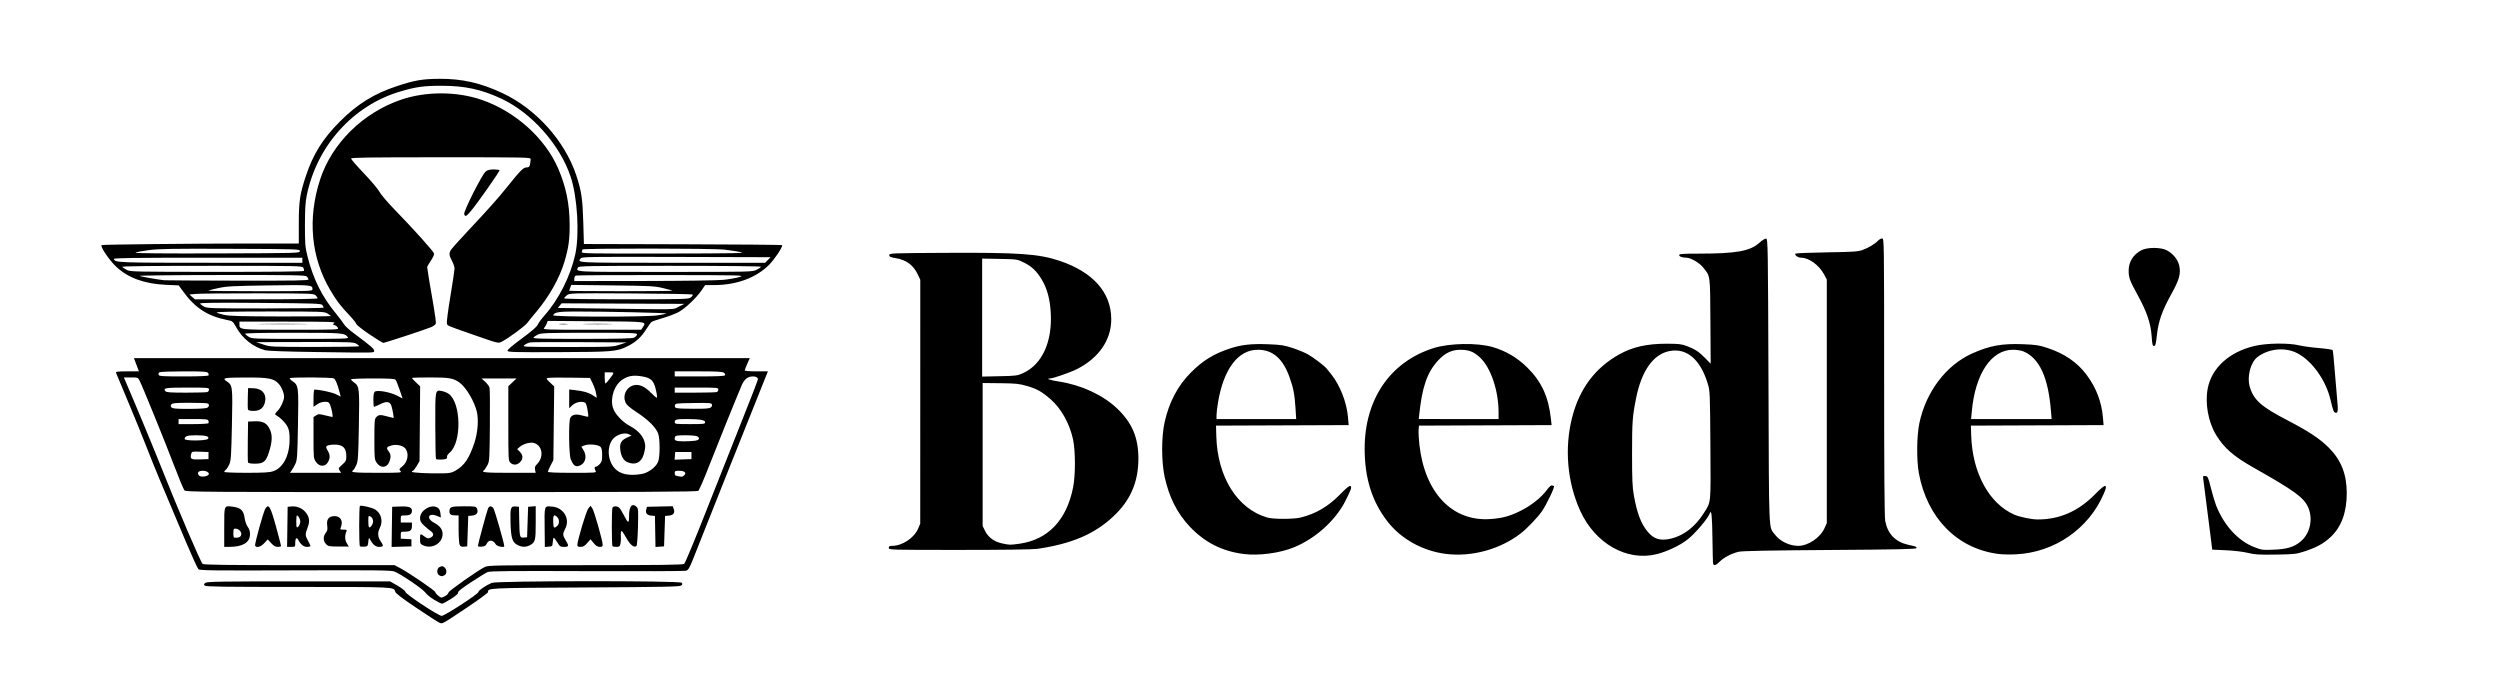<?xml version="1.0" encoding="UTF-8" standalone="no"?>
<!-- Created with Inkscape (http://www.inkscape.org/) -->

<svg
   version="1.1"
   id="svg1"
   width="1232"
   height="332"
   viewBox="0 0 1232 332"
   sodipodi:docname="Beedles.svg"
   inkscape:version="1.4.2 (f4327f4, 2025-05-13)"
   xmlns:inkscape="http://www.inkscape.org/namespaces/inkscape"
   xmlns:sodipodi="http://sodipodi.sourceforge.net/DTD/sodipodi-0.dtd"
   xmlns="http://www.w3.org/2000/svg"
   xmlns:svg="http://www.w3.org/2000/svg">
  <defs
     id="defs1" />
  <sodipodi:namedview
     id="namedview1"
     pagecolor="#ffffff"
     bordercolor="#000000"
     borderopacity="0.25"
     inkscape:showpageshadow="2"
     inkscape:pageopacity="0.0"
     inkscape:pagecheckerboard="0"
     inkscape:deskcolor="#d1d1d1"
     inkscape:zoom="4.6729323"
     inkscape:cx="413.44489"
     inkscape:cy="166.06275"
     inkscape:window-width="1440"
     inkscape:window-height="830"
     inkscape:window-x="-6"
     inkscape:window-y="-6"
     inkscape:window-maximized="1"
     inkscape:current-layer="g1" />
  <g
     inkscape:groupmode="layer"
     inkscape:label="Image"
     id="g1">
    <path
       style="fill:#000000"
       d="m 216.447,306.826 c -0.716,-0.317 -5.818,-3.613 -11.337,-7.326 -6.741,-4.534 -10.132,-7.115 -10.329,-7.861 -0.646,-2.443 0.431,-2.389 -47.881,-2.389 -36.853,0 -45.471,-0.123 -46,-0.659 -0.535,-0.542 -0.478,-0.786 0.32,-1.375 0.826,-0.609 7.696,-0.716 45.974,-0.716 h 45.003 l 3.666,2.098 c 2.148,1.229 3.787,2.523 3.957,3.125 0.365,1.292 16.244,11.777 17.837,11.777 1.462,0 18.081,-10.788 18.088,-11.742 0.006,-0.778 3.686,-3.298 6.586,-4.51 2.572,-1.075 92.724,-1.137 93.614,-0.065 0.434,0.523 0.371,0.846 -0.265,1.375 -0.691,0.573 -8.737,0.734 -47.18,0.941 -48.472,0.261 -48,0.239 -48,2.305 0,0.376 -4.669,3.799 -10.375,7.607 -12.757,8.514 -12.052,8.132 -13.678,7.413 z m -2.482,-11.258 c -1.769,-1.063 -3.697,-2.634 -4.285,-3.491 -1.235,-1.801 -12.469,-9.417 -15.431,-10.462 -1.68,-0.593 -9.493,-0.68 -48.865,-0.543 -41.449,0.143 -46.953,0.074 -47.627,-0.599 C 97.339,280.053 94.616,274.094 91.707,267.23 79.36,238.1 75.692,229.274 72.496,221 70.637,216.188 66.477,205.95 63.251,198.25 60.026,190.55 57.276,183.969 57.14,183.625 56.951,183.147 58.251,183 62.674,183 h 5.781 l -1.223,-3.25 -1.223,-3.25 h 151.739 151.739 l -1.244,2.812 c -0.684,1.547 -1.244,3.009 -1.244,3.25 0,0.241 2.571,0.438 5.713,0.438 h 5.713 l -1.159,2.875 c -5.62,13.94 -29.159,72.983 -32.976,82.716 -4.721,12.037 -4.879,12.349 -6.417,12.687 -0.868,0.191 -22.85,0.266 -48.851,0.167 -37.724,-0.143 -47.571,-0.05 -48.746,0.463 -0.81,0.353 -4.462,2.6 -8.115,4.993 -4.612,3.021 -6.57,4.58 -6.408,5.101 0.158,0.507 -0.975,1.522 -3.49,3.125 -2.048,1.306 -4.03,2.374 -4.404,2.374 -0.374,0 -2.127,-0.87 -3.896,-1.932 z m 5.582,-1.925 c 0.799,-0.472 1.459,-1.203 1.467,-1.625 0.015,-0.768 14.558,-11.007 17.939,-12.629 1.661,-0.797 5.392,-0.863 49.575,-0.875 37.527,-0.01 47.964,-0.148 48.638,-0.641 0.472,-0.345 5.361,-12.101 10.864,-26.125 5.503,-14.024 13.485,-34.177 17.737,-44.786 4.252,-10.609 7.732,-19.641 7.732,-20.072 0,-1.674 -3.719,-1.898 -5.695,-0.344 -0.732,0.575 -1.68,1.869 -2.108,2.875 -3.2,7.523 -12.828,31.335 -16.408,40.579 -2.396,6.188 -4.722,11.531 -5.168,11.875 -0.645,0.496 -26.744,0.625 -126.639,0.625 -119.206,0 -125.868,-0.046 -126.603,-0.875 C 90.453,241.144 88.18,235.688 85.829,229.5 81.475,218.038 70.193,190.29 68.763,187.525 67.999,186.047 67.867,186 64.505,186 h -3.469 l 1.025,2.375 c 4.719,10.94 13.686,32.53 17.599,42.375 7.939,19.975 19.283,46.461 20.184,47.125 0.664,0.49 11.004,0.625 47.701,0.625 h 46.854 l 2.721,1.431 c 4.432,2.331 17.38,11.165 17.38,11.857 0,0.688 2.325,2.711 3.115,2.711 0.264,0 1.134,-0.386 1.933,-0.858 z M 216.375,283.46 c -1.212,-0.706 -1.152,-3.276 0.092,-3.942 1.314,-0.703 1.826,-0.653 2.747,0.268 1.086,1.086 0.989,3.07 -0.181,3.697 -1.182,0.632 -1.539,0.629 -2.658,-0.022 z M 110.5,259.784 c 0,-11.104 -0.193,-10.679 4.561,-10.025 3.586,0.493 4.989,1.877 5.465,5.387 0.224,1.648 0.87,3.507 1.553,4.464 0.821,1.151 1.156,2.281 1.122,3.783 -0.09,3.998 -3.623,6.107 -10.226,6.107 H 110.5 Z m 7.9,4.616 c 1.386,-1.386 -0.233,-3.9 -2.511,-3.9 -0.72,0 -0.889,0.427 -0.889,2.25 0,2.131 0.074,2.25 1.4,2.25 0.77,0 1.67,-0.27 2,-0.6 z m 7.327,4.471 c -0.318,-0.83 4.107,-16.792 5.058,-18.244 1.672,-2.551 2.51,-1.073 5.413,9.544 1.266,4.632 2.302,8.626 2.302,8.875 0,0.249 -0.715,0.454 -1.589,0.454 -1.194,0 -2.011,-0.46 -3.282,-1.848 l -1.692,-1.848 -1.693,1.848 c -1.727,1.885 -4.023,2.504 -4.517,1.218 z m 15.887,-9.246 0.136,-9.875 1.75,-0.166 c 2.659,-0.253 5.241,0.739 6.929,2.662 1.975,2.249 2.368,4.423 1.315,7.27 -1.416,3.829 -1.42,4.323 -0.049,6.776 0.717,1.284 1.304,2.53 1.304,2.771 0,0.24 -0.748,0.437 -1.663,0.437 -1.709,0 -3.129,-1.119 -4.3,-3.389 -0.819,-1.587 -1.537,-0.924 -1.537,1.419 0,1.967 -0.003,1.97 -2.011,1.97 h -2.011 z m 5.69,-0.5 c 0.365,-0.481 0.664,-1.438 0.664,-2.125 0,-1.204 -0.987,-3 -1.648,-3 -0.176,0 -0.32,1.35 -0.32,3 0,3.17 0.228,3.542 1.304,2.125 z m 13.33,8.953 c -1.419,-1.531 -1.46,-3.756 -0.102,-5.482 0.842,-1.07 0.974,-1.736 0.716,-3.607 -0.419,-3.046 0.709,-4.558 3.457,-4.636 3.05,-0.086 4.49,2.251 3.306,5.365 -0.467,1.229 -0.413,1.283 1.303,1.283 1.517,0 1.733,0.134 1.411,0.875 -0.877,2.02 -0.819,4.137 0.157,5.792 l 0.992,1.682 -5.054,-0.023 c -4.705,-0.022 -5.132,-0.108 -6.189,-1.247 z m 16.723,1.112 c -0.48,-0.48 -0.46,-19.568 0.021,-19.865 0.724,-0.447 5.884,0.765 7.509,1.764 2.98,1.833 3.989,5.765 2.311,9.01 -1.225,2.368 -1.083,4.585 0.43,6.71 1.554,2.184 1.399,2.69 -0.82,2.69 -1.691,0 -3.045,-1.085 -4.367,-3.5 -0.674,-1.232 -0.688,-1.217 -0.937,1 -0.243,2.159 -0.325,2.256 -2.021,2.399 -0.972,0.082 -1.929,-0.012 -2.125,-0.208 z m 5.936,-10.437 c 0.988,-1.507 0.613,-3.501 -0.799,-4.257 -0.941,-0.504 -0.994,-0.371 -0.994,2.486 0,3.249 0.501,3.744 1.794,1.771 z m 9.821,0.89 0.136,-9.893 3.869,-0.146 C 201.437,249.441 203,249.989 203,251.668 203,253.343 202.056,254 199.65,254 c -2.124,0 -2.15,0.021 -2.15,1.75 v 1.75 h 2.75 2.75 v 1.65 c 0,2.195 -0.77,2.85 -3.35,2.85 -2.118,0 -2.15,0.026 -2.15,1.724 v 1.724 l 2.625,0.151 2.625,0.151 v 1.75 1.75 l -4.886,0.143 -4.886,0.143 z m 15.511,9.137 c -1.526,-0.688 -1.625,-0.889 -1.625,-3.286 0,-2.722 -0.004,-2.721 2.537,-0.872 1.095,0.796 1.488,0.845 2.625,0.327 1.707,-0.778 1.709,-2.152 0.006,-3.301 -0.732,-0.494 -2.195,-1.716 -3.25,-2.715 -1.555,-1.472 -1.918,-2.168 -1.918,-3.675 0,-3.71 5.309,-6.962 8.471,-5.189 0.954,0.535 1.351,1.252 1.563,2.824 0.156,1.159 0.24,2.106 0.186,2.106 -0.054,0 -0.929,-0.347 -1.945,-0.772 -4.153,-1.735 -5.393,1.2 -1.415,3.35 2.97,1.605 4.24,3.288 4.24,5.619 0,4.484 -5.163,7.526 -9.475,5.583 z m 17.908,-0.219 C 226.231,267.997 226,264.63 226,260.783 V 254 h -1.459 c -2.284,0 -3.041,-0.486 -3.041,-1.953 0,-2.287 0.725,-2.547 7.111,-2.547 5.736,0 5.927,0.035 6.451,1.187 0.837,1.836 -0.152,3.219 -2.439,3.408 L 230.75,254.25 l -0.25,7.5 -0.25,7.5 -1.592,0.154 c -1.179,0.114 -1.73,-0.104 -2.125,-0.842 z M 235.5,269.035 c 0,-0.78 4.426,-17.103 4.992,-18.41 0.584,-1.348 1.58,-1.444 2.604,-0.25 0.61,0.711 5.404,17.375 5.404,18.785 0,0.872 -3.654,0.081 -4.199,-0.91 -1.232,-2.237 -3.425,-2.424 -4.402,-0.375 -0.516,1.081 -1.056,1.408 -2.527,1.53 -1.072,0.089 -1.871,-0.069 -1.871,-0.37 z m 19.643,-0.399 c -2.655,-1.322 -3.345,-3.46 -3.556,-11.025 -0.208,-7.443 0.06,-8.261 2.621,-8.011 l 1.543,0.151 0.122,6.5 c 0.161,8.546 0.241,8.852 2.27,8.655 l 1.608,-0.155 0.25,-7.5 0.25,-7.5 1.875,-0.155 1.875,-0.155 v 8.169 c 0,8.934 -0.206,9.696 -3.006,11.144 -1.827,0.945 -3.799,0.905 -5.852,-0.117 z m 13.265,-7.481 c -0.136,-12.446 -0.333,-11.84 3.754,-11.497 5.576,0.468 8.885,6.068 6.4,10.834 -1.343,2.577 -1.318,3.292 0.2,5.758 1.714,2.783 1.603,3.25 -0.775,3.25 -1.85,0 -2.122,-0.181 -3.371,-2.25 -0.747,-1.238 -1.516,-2.25 -1.709,-2.25 -0.192,0 -0.419,0.956 -0.504,2.125 -0.149,2.063 -0.209,2.13 -2.029,2.28 l -1.875,0.155 z m 6.177,-1.983 c 1.139,-1.03 1.18,-3.051 0.087,-4.258 -1.502,-1.66 -2.135,-1.136 -2.068,1.711 0.087,3.682 0.352,4.022 1.981,2.548 z m 9.917,9.452 c 0.007,-2.177 4.348,-16.68 5.38,-17.975 l 1.116,-1.4 0.876,1.213 c 0.906,1.255 5.094,15.922 5.114,17.912 0.009,0.911 -0.265,1.125 -1.44,1.125 -1.068,0 -1.861,-0.495 -3.002,-1.875 l -1.551,-1.875 -1.623,1.875 c -1.254,1.449 -1.992,1.875 -3.248,1.875 -1.215,-1e-5 -1.624,-0.221 -1.622,-0.875 z m 17.33,0.542 c -0.417,-0.417 -0.444,-17.796 -0.03,-18.876 0.394,-1.026 2.399,-1.017 3.433,0.017 0.444,0.444 1.468,2.115 2.275,3.714 2.087,4.134 2.489,4.141 2.489,0.044 0,-4.607 1.601,-6.393 3.779,-4.215 0.756,0.756 0.824,1.844 0.616,9.769 -0.129,4.932 -0.457,9.142 -0.733,9.418 -1.074,1.074 -3.061,-0.444 -4.913,-3.756 -1.007,-1.8 -2.037,-3.401 -2.29,-3.557 -0.468,-0.289 -0.638,0.929 -0.474,3.406 0.05,0.76 -0.056,2.053 -0.237,2.875 -0.282,1.285 -0.555,1.494 -1.955,1.494 -0.895,0 -1.777,-0.15 -1.96,-0.333 z M 322.888,261.903 322.75,254.25 321,254.097 c -2.163,-0.189 -3.019,-1.201 -2.539,-2.999 l 0.36,-1.348 6.346,-0.14 6.346,-0.14 0.493,1.298 c 0.736,1.937 -0.126,3.14 -2.383,3.327 L 327.75,254.25 l -0.25,7.5 -0.25,7.5 -2.112,0.153 -2.112,0.153 z M 102.661,234.039 C 103.553,233.147 102.012,232 99.923,232 c -2.169,0 -2.972,0.986 -1.877,2.305 0.707,0.852 3.668,0.681 4.615,-0.266 z m 234.571,0.158 C 338.452,232.977 337.321,232 334.689,232 c -1.985,0 -2.189,0.113 -2.189,1.217 0,1.196 0.229,1.313 3.339,1.708 0.324,0.041 0.951,-0.286 1.392,-0.728 z m -19.629,-0.974 c 3.222,-1.098 6.255,-3.838 6.9,-6.232 0.751,-2.789 0.724,-10.37 -0.047,-12.942 -0.933,-3.113 -4.631,-6.909 -10.506,-10.783 -3.886,-2.563 -5.186,-3.711 -5.762,-5.089 -1.386,-3.318 0.424,-7.22 3.822,-8.238 2.721,-0.815 5.577,0.349 8.743,3.563 1.354,1.374 2.633,2.499 2.842,2.499 0.21,0 0.251,-0.731 0.092,-1.625 -1.171,-6.583 -2.37,-8.063 -7.19,-8.876 -4.273,-0.721 -6.756,-0.345 -9.582,1.449 -4.063,2.579 -6.294,8.873 -4.905,13.834 0.847,3.024 4.569,7.086 8.34,9.1 3.427,1.831 5.804,4.156 6.876,6.726 0.978,2.344 0.977,4.029 -9.6e-4,7.324 -1.195,4.025 -4.139,5.452 -7.957,3.857 -2.026,-0.847 -3.21,-2.913 -3.612,-6.301 -0.364,-3.078 0.52,-4.583 3.468,-5.9 l 2.126,-0.95 -1.337,-0.632 c -1.607,-0.76 -4.045,-0.381 -6.268,0.975 -3.772,2.301 -4.824,8.616 -2.263,13.586 1.908,3.701 5.212,5.432 10.368,5.432 1.964,0 4.598,-0.35 5.852,-0.777 z m -93.057,-1.337 c 4.379,-2.585 6.613,-5.887 9.229,-13.636 1.633,-4.837 2.154,-11.35 1.225,-15.309 -1.201,-5.12 -5.243,-11.964 -8.472,-14.344 C 223.496,186.362 221.464,186 211.937,186 207.022,186 203,186.122 203,186.27 c 0,0.149 0.91,1.136 2.023,2.195 l 2.023,1.925 -0.148,18.43 -0.148,18.43 -1.396,2.375 c -0.768,1.306 -1.612,2.375 -1.875,2.375 -0.263,0 -0.479,0.218 -0.479,0.484 0,0.501 8.152,0.918 15.296,0.781 3.375,-0.064 4.411,-0.293 6.25,-1.378 z m -9.688,-5.695 c -0.17,-0.17 -0.325,-7.563 -0.344,-16.43 -0.04,-18.058 -0.115,-17.673 3.339,-17.025 1.025,0.192 2.495,0.799 3.267,1.349 6.108,4.35 6.487,23.706 0.565,28.906 -0.954,0.838 -1.582,1.77 -1.396,2.072 0.187,0.302 0.029,0.745 -0.35,0.985 -0.788,0.499 -4.617,0.607 -5.081,0.143 z m -80.22,6.019 c 4.949,-1.686 8.08,-7.777 8.075,-15.711 -0.002,-3.38 -0.223,-4.669 -1.078,-6.297 -1.012,-1.926 -3.28,-4.232 -5.433,-5.524 -0.903,-0.542 -0.87,-0.658 0.652,-2.252 1.532,-1.605 3.149,-5.137 3.143,-6.864 -0.006,-1.885 -1.154,-4.706 -2.572,-6.32 -2.405,-2.739 -4.967,-3.248 -16.141,-3.207 -11.121,0.041 -11.991,0.211 -9.566,1.873 2.929,2.007 2.968,2.337 2.571,21.5 -0.31,14.974 -0.48,17.615 -1.243,19.342 -0.486,1.1 -1.258,2.309 -1.715,2.686 -0.457,0.377 -0.831,0.884 -0.831,1.125 0,0.241 4.91,0.439 10.911,0.439 8.628,0 11.396,-0.165 13.227,-0.789 z m -12.415,-4.35 c -0.135,-0.352 -0.184,-5.021 -0.109,-10.375 L 122.25,207.75 l 3.25,-0.135 c 4.155,-0.172 6.135,0.932 7.596,4.235 1.219,2.755 1.041,6.024 -0.605,11.149 -1.449,4.51 -2.67,5.5 -6.785,5.5 -2.169,0 -3.319,-0.211 -3.483,-0.64 z m -0.008,-26.021 c -0.139,-0.363 -0.189,-2.895 -0.109,-5.625 L 122.25,191.25 l 2.667,0.072 c 4.384,0.118 6.688,3.075 5.585,7.17 -0.731,2.715 -2.533,4.008 -5.585,4.008 -1.568,0 -2.539,-0.238 -2.702,-0.661 z m 45.165,30.043 c -0.701,-1.056 -0.63,-1.218 1.272,-2.906 1.813,-1.609 2.015,-2.023 2.015,-4.134 0,-3.062 -0.918,-4.682 -3.053,-5.387 -1.88,-0.62 -5.901,-0.367 -6.69,0.422 -0.32,0.32 -0.132,1.077 0.542,2.182 1.228,2.015 1.302,3.475 0.276,5.459 -1.367,2.644 -4.327,2.658 -6.098,0.03 C 154.546,225.92 154.5,225.447 154.5,215.688 v -10.165 l 1.254,-0.821 c 1.159,-0.76 1.496,-0.761 4.478,-0.011 1.773,0.445 3.366,0.81 3.54,0.81 0.449,0 -0.257,-3.942 -1.052,-5.875 -0.593,-1.442 -0.888,-1.625 -2.624,-1.625 -1.255,0 -2.608,0.442 -3.776,1.235 L 154.5,200.47 v -4.235 c 0,-2.329 0.209,-4.235 0.464,-4.235 2.549,0 8.709,1.324 10.587,2.276 l 2.361,1.196 -0.486,-1.861 c -1.161,-4.448 -2.071,-6.654 -2.935,-7.116 -1.097,-0.587 -21.317,-0.681 -21.676,-0.1 -0.134,0.217 0.415,0.836 1.221,1.375 3.081,2.062 3.155,2.628 2.809,21.613 -0.287,15.733 -0.395,17.325 -1.312,19.259 -0.55,1.159 -1.372,2.614 -1.827,3.233 L 142.878,233 H 155.5 168.122 Z m 29.969,0.227 c -0.752,-0.831 -0.691,-0.984 0.905,-2.258 2.773,-2.212 3.457,-6.671 1.378,-8.978 -1.231,-1.366 -4.289,-2.004 -6.611,-1.379 -2.535,0.683 -2.826,1.211 -1.554,2.828 1.214,1.544 1.303,3.063 0.315,5.426 -1.219,2.917 -4.276,3.066 -6.14,0.299 -1.095,-1.625 -1.143,-2.111 -1.143,-11.622 0,-9.259 0.067,-9.993 1,-10.926 1.19,-1.19 1.881,-1.221 5.5,-0.25 1.512,0.406 2.826,0.741 2.919,0.744 0.259,0.009 -0.426,-4.042 -0.993,-5.869 -0.712,-2.297 -2.281,-2.558 -5.607,-0.93 -1.468,0.718 -2.815,1.306 -2.994,1.306 -0.179,0 -0.325,-1.547 -0.325,-3.439 0,-2.369 0.222,-3.623 0.714,-4.031 1.145,-0.95 7.489,0.15 10.846,1.881 l 2.834,1.462 -1.435,-4.246 c -0.789,-2.335 -1.693,-4.557 -2.008,-4.936 C 194.496,186.643 192.167,186.5 183.689,186.5 177.417,186.5 173,186.693 173,186.966 c 0,0.256 0.645,0.925 1.434,1.487 2.679,1.907 2.752,2.556 2.419,21.34 -0.275,15.522 -0.4,17.418 -1.272,19.391 -0.532,1.203 -1.218,2.342 -1.524,2.531 -1.716,1.061 0.339,1.285 11.771,1.285 11.796,0 12.293,-0.038 11.521,-0.891 z m 66.326,-0.613 c -0.238,-1.191 -0.033,-1.773 0.988,-2.794 3.577,-3.577 2.623,-9.374 -1.72,-10.452 -1.758,-0.436 -5.123,0.524 -6.753,1.926 l -1.327,1.141 1.319,1.319 c 1.656,1.656 1.689,3.539 0.092,5.137 -1.487,1.486 -3.421,1.579 -4.773,0.227 -0.964,-0.964 -1,-1.667 -1,-19.327 v -18.327 l 2.021,-1.923 2.021,-1.923 h -8.619 -8.619 l 1.817,1.664 c 0.999,0.915 1.957,2.222 2.128,2.904 0.171,0.682 0.241,9.102 0.156,18.711 -0.151,16.977 -0.187,17.53 -1.273,19.562 -0.615,1.15 -1.346,2.232 -1.625,2.405 -1.673,1.034 0.523,1.254 12.48,1.254 h 12.988 z m 29.844,0.538 C 292.816,230.721 292.867,230 293.663,230 c 0.365,0 1.208,-0.581 1.875,-1.292 1.025,-1.092 1.211,-1.786 1.203,-4.492 -0.007,-2.321 -0.24,-3.431 -0.85,-4.04 -1.095,-1.095 -5.888,-1.506 -7.891,-0.677 l -1.505,0.623 1.003,1.622 c 2.087,3.376 0.882,7.121 -2.552,7.931 -1.529,0.36 -2.516,-0.527 -3.676,-3.304 -0.928,-2.221 -1.122,-18.78 -0.239,-20.43 0.904,-1.69 2.783,-2.068 5.845,-1.178 1.503,0.437 2.848,0.679 2.99,0.537 0.141,-0.141 -0.021,-1.732 -0.361,-3.535 -0.53,-2.806 -0.792,-3.321 -1.829,-3.581 -1.892,-0.475 -4.258,0.207 -5.781,1.666 L 280.5,201.187 v -4.63 -4.63 l 2.875,0.331 c 4.323,0.497 6.67,1.182 8.801,2.569 l 1.926,1.253 -0.336,-2.166 C 293.581,192.725 292.827,190.512 292.09,189 L 290.75,186.25 281,186.108 c -5.362,-0.078 -10.26,-0.017 -10.884,0.137 -1.084,0.266 -1.043,0.365 0.93,2.242 l 2.064,1.963 -0.204,18.15 -0.204,18.15 -1.351,2.608 c -0.743,1.435 -1.351,2.841 -1.351,3.125 0,0.341 4.081,0.517 12.018,0.517 11.726,0 12.005,-0.023 11.5,-0.967 z M 102.75,224.5 v -1.75 l -4.11,-0.145 c -4.035,-0.142 -4.116,-0.122 -4.429,1.124 -0.63,2.509 -0.107,2.825 4.406,2.666 L 102.75,226.25 Z m 238,0 v -1.75 h -4 -4 l -0.156,1.896 -0.156,1.896 4.156,-0.146 L 340.75,226.25 Z m 1.875,-7.321 c 2.046,-0.338 2.462,-1.33 0.908,-2.161 -0.532,-0.285 -3.126,-0.518 -5.766,-0.518 -3.804,0 -4.858,0.155 -5.086,0.75 -0.689,1.796 0.157,2.25 4.178,2.244 2.14,-0.003 4.734,-0.145 5.766,-0.315 z M 102.471,216.285 C 103.459,215.094 101.516,214.5 96.633,214.5 92.247,214.5 91,214.91 91,216.35 c 0,0.982 10.652,0.922 11.471,-0.065 z m 0.251,-7.74 c 0.155,-0.25 0.144,-0.813 -0.024,-1.25 C 102.439,206.619 101.314,206.5 95.197,206.5 H 88 v 1.25 1.25 h 7.22 c 3.971,0 7.347,-0.205 7.502,-0.455 z M 347.5,208.07 c 0,-1.098 -2.744,-1.558 -9.334,-1.565 -4.735,-0.005 -5.666,0.249 -5.666,1.549 0,0.887 0.475,0.947 7.5,0.947 6.98,0 7.5,-0.065 7.5,-0.93 z m -245.467,-7.087 c 1.17,-0.626 1.262,-1.762 0.176,-2.179 -0.435,-0.167 -4.457,-0.303 -8.939,-0.303 -6.633,0 -8.264,0.139 -8.77,0.75 -0.497,0.598 -0.497,0.902 0,1.5 0.506,0.609 2.118,0.75 8.594,0.75 4.539,0 8.388,-0.223 8.939,-0.518 z m 248.203,-0.16 c 0.574,-0.42 0.805,-0.995 0.607,-1.512 -0.285,-0.743 -1.293,-0.819 -9.206,-0.697 -8.683,0.133 -8.89,0.161 -9.04,1.219 -0.207,1.452 0.298,1.541 9.184,1.609 5.622,0.043 7.764,-0.114 8.456,-0.62 z M 102.209,193.197 C 102.644,193.03 103,192.467 103,191.947 103,191.047 102.465,191 92.28,191 c -10.799,0 -12.06,0.208 -10.761,1.772 0.491,0.591 2.415,0.728 10.252,0.728 5.306,0 10.004,-0.137 10.439,-0.303 z m 251,0 C 353.644,193.03 354,192.467 354,191.947 354,191.047 353.464,191 343.25,191 H 332.5 v 1.25 1.25 h 9.959 c 5.478,0 10.315,-0.137 10.75,-0.303 z M 300.5,186.617 C 302.875,183.435 302.88,183.5 300.292,183.5 H 298 v 2.75 c 0,1.512 0.169,2.741 0.375,2.731 0.206,-0.011 1.163,-1.074 2.125,-2.363 z M 102.764,184.978 c 0.177,-0.287 0.051,-0.85 -0.282,-1.25 -0.497,-0.599 -2.616,-0.727 -11.918,-0.72 -6.223,0.004 -11.628,0.206 -12.012,0.45 -0.384,0.243 -0.56,0.802 -0.391,1.242 0.27,0.703 1.764,0.8 12.293,0.8 7.787,0 12.099,-0.183 12.309,-0.522 z m 254.533,-0.054 c 0.196,-0.317 -0.059,-0.879 -0.566,-1.25 C 356.02,183.154 353.142,183 344.154,183 H 332.5 v 1.25 1.25 h 12.22 c 8.681,0 12.324,-0.167 12.576,-0.576 z M 844.246,277.875 c -0.123,-0.344 -0.284,-6.063 -0.359,-12.709 -0.12,-10.596 -0.5,-14.378 -1.238,-12.317 -0.95,2.653 -7.326,10.151 -11.149,13.111 -3.712,2.875 -9.942,5.821 -15.03,7.107 -14.668,3.709 -30.355,-5.155 -37.723,-21.317 -6.402,-14.044 -7.869,-30.789 -4.024,-45.945 3.615,-14.251 11.411,-24.647 23.458,-31.283 6.547,-3.606 13.595,-5.159 23.319,-5.137 5.762,0.013 7.189,0.18 9.75,1.143 4.03,1.515 6.038,2.839 9.152,6.034 l 2.619,2.687 -0.136,-21 c -0.151,-23.321 0.037,-21.972 -3.693,-26.578 -1.799,-2.221 -6.069,-4.668 -8.166,-4.679 -2.05,-0.011 -3.527,-0.556 -3.527,-1.301 0,-0.565 1.767,-0.693 9.625,-0.7 18.631,-0.016 25.284,-1.209 29.904,-5.363 1.415,-1.272 2.827,-2.133 3.337,-2.035 0.839,0.161 0.897,3.757 1.134,70.413 0.274,77.04 0.033,71.286 3.156,75.409 2.522,3.33 7.174,5.584 11.527,5.584 4.819,0 10.786,-3.989 12.872,-8.606 L 900.25,257.75 v -60 -60 l -1.332,-2.5 c -2.431,-4.563 -7.417,-8.212 -11.257,-8.239 -1.653,-0.011 -3.527,-1.362 -2.818,-2.031 0.224,-0.211 7.157,-0.488 15.407,-0.616 12.777,-0.198 15.371,-0.365 17.5,-1.13 2.991,-1.075 6.075,-2.907 7.645,-4.542 0.63,-0.656 1.586,-1.192 2.125,-1.192 0.968,0 0.98,0.803 0.98,68.158 0,46.162 0.172,69.09 0.534,71.045 1.187,6.424 5.004,10.353 11.466,11.805 4.027,0.905 4.102,0.936 3.875,1.617 -0.163,0.49 -9.359,0.686 -42.667,0.911 -29.865,0.201 -43.184,0.46 -44.905,0.873 -3.514,0.843 -7.385,2.861 -9.323,4.861 -1.742,1.797 -2.852,2.176 -3.235,1.105 z m -20.842,-12.425 c 6.308,-1.478 12,-5.881 16.186,-12.522 3.699,-5.868 3.487,-3.711 3.289,-33.448 -0.173,-26.021 -0.208,-26.829 -1.303,-30.436 -3.646,-12.016 -10.484,-17.776 -19.002,-16.008 -7.924,1.645 -13.623,9.753 -16.315,23.214 -1.782,8.909 -1.985,11.702 -1.98,27.25 0.004,12.904 0.166,16.64 0.895,20.675 1.585,8.775 3.456,13.736 6.677,17.709 3.066,3.78 6.333,4.789 11.552,3.566 z m -210.467,7.563 c -10.617,-1.341 -19.09,-5.617 -26.494,-13.372 -6.253,-6.55 -10.343,-14.621 -12.517,-24.703 -1.62,-7.513 -1.625,-19.579 -0.012,-26.843 2.187,-9.844 6.446,-17.94 12.831,-24.389 6.025,-6.086 11.468,-9.418 19.755,-12.095 5.412,-1.748 10.377,-2.279 18.395,-1.967 6.432,0.251 7.951,0.483 12.105,1.85 2.612,0.86 5.987,2.256 7.5,3.102 2.622,1.467 8.18,5.684 9.257,7.024 0.279,0.347 1.321,1.644 2.315,2.881 4.259,5.303 7.577,13.765 8.201,20.914 l 0.356,4.078 -32.689,0.129 L 599.25,209.75 599.396,215 c 0.558,20.123 10.382,35.787 25.118,40.048 2.981,0.862 13.016,0.853 16.487,-0.016 7.576,-1.895 13.607,-5.459 19.54,-11.545 2.991,-3.068 4.492,-4.277 4.955,-3.99 0.798,0.493 0.362,1.769 -2.566,7.508 -4.895,9.595 -14.776,18.456 -25.392,22.769 -6.931,2.816 -17.22,4.171 -24.601,3.239 z m 25.477,-72.03 c -0.423,-6.67 -1.068,-9.969 -2.978,-15.233 -3.302,-9.102 -8.259,-13.376 -15.531,-13.39 -9.726,-0.019 -16.833,9.323 -19.648,25.831 -0.417,2.442 -0.757,5.311 -0.757,6.375 V 206.5 h 19.632 19.632 z M 712.75,272.992 c -11.535,-1.395 -22.242,-7.31 -29.008,-16.027 -7.637,-9.838 -11.245,-21.355 -11.24,-35.877 0.008,-24.461 12.699,-42.908 34.115,-49.589 7.748,-2.417 21.439,-2.649 28.883,-0.489 6.518,1.891 12.15,5.195 17.03,9.989 7.119,6.995 10.551,14.401 11.756,25.371 l 0.343,3.121 -32.689,0.129 L 699.25,209.75 699.088,212 c -0.089,1.238 0.091,4.5 0.4,7.25 2.65,23.597 16.164,37.79 34.796,36.545 6.016,-0.402 9.548,-1.35 14.966,-4.016 5.216,-2.566 10.265,-6.554 12.976,-10.248 1.238,-1.687 2.155,-2.493 2.628,-2.311 0.4,0.153 0.811,0.279 0.914,0.279 0.739,0 -3.503,8.94 -5.9,12.434 -2.08,3.032 -7.38,8.568 -10.505,10.973 -10.126,7.791 -23.992,11.611 -36.613,10.085 z M 738.496,203.125 c -0.012,-10.778 -3.906,-22.158 -9.256,-27.047 -3.11,-2.842 -5.428,-3.719 -9.774,-3.698 -4.088,0.02 -7.414,1.639 -10.737,5.229 -5.491,5.931 -7.974,13.188 -9.417,27.516 l -0.138,1.375 H 718.837 738.5 Z m 246.463,69.889 c -20.356,-2.565 -35.211,-17.584 -39.331,-39.764 -1.205,-6.488 -1.083,-18.472 0.253,-24.784 3.263,-15.421 13.171,-28.501 25.941,-34.25 8.655,-3.896 14.734,-4.998 25.264,-4.583 6.227,0.246 7.783,0.487 11.91,1.85 8.405,2.775 14.596,7.015 19.226,13.166 4.736,6.292 7.452,13.35 8.104,21.056 l 0.32,3.788 -32.698,0.129 -32.698,0.129 0.161,5 c 0.593,18.408 8.896,33.547 21.339,38.907 2.634,1.135 8.409,2.324 11.339,2.335 10.784,0.04 20.039,-3.986 28.213,-12.275 3.173,-3.217 4.754,-4.491 5.217,-4.205 0.53,0.327 0.382,1.074 -0.731,3.692 -7.372,17.347 -24.281,29.045 -43.321,29.971 -2.869,0.14 -6.698,0.067 -8.508,-0.161 z M 1010.727,202.625 c -1.358,-16.728 -5.686,-26.127 -13.558,-29.449 -1.097,-0.463 -3.312,-0.813 -5.17,-0.816 -10.687,-0.022 -18.617,11.846 -20.296,30.377 L 971.362,206.5 h 19.84 19.84 z m 97.023,69.833 c -2.352,-0.575 -6.794,-1.106 -10.781,-1.289 l -6.781,-0.31 -0.875,-7.055 c -0.83,-6.692 -3.06,-24.154 -3.538,-27.71 -0.205,-1.529 -0.125,-1.644 1.051,-1.5 1.183,0.145 1.377,0.567 2.718,5.906 0.794,3.163 1.93,6.987 2.524,8.5 3.892,9.912 10.83,17.514 18.813,20.614 3.682,1.43 4.134,1.489 9.616,1.266 6.651,-0.271 10.11,-1.342 13.386,-4.147 4.53,-3.877 6.067,-10.93 3.62,-16.613 -2.118,-4.922 -6.563,-8.16 -27.248,-19.855 -9.511,-5.378 -14.346,-9.618 -18.167,-15.935 -3.89,-6.431 -5.539,-15.632 -4.111,-22.947 1.976,-10.128 10.579,-17.935 23.022,-20.892 5.993,-1.424 16.847,-1.57 22.092,-0.295 1.838,0.447 6.218,1.046 9.734,1.331 3.516,0.285 6.532,0.744 6.701,1.019 0.17,0.275 0.586,4.258 0.924,8.853 0.339,4.594 0.904,11.278 1.256,14.853 0.63,6.398 0.483,7.531 -0.922,7.087 -0.738,-0.233 -1.127,-1.29 -2.235,-6.069 -2.282,-9.843 -9.134,-19.484 -16.528,-23.256 -5.935,-3.028 -13.947,-2.258 -19.458,1.869 -3.457,2.59 -5.339,9.705 -3.886,14.691 1.894,6.498 5.655,9.848 18.562,16.537 10.455,5.418 16.038,9.117 20.43,13.536 6.068,6.105 8.814,13.072 8.812,22.356 -0,9.521 -2.678,16.758 -8.03,21.713 -3.482,3.223 -6.89,5.079 -12.953,7.053 -3.959,1.289 -4.918,1.393 -14,1.527 -8.315,0.122 -10.339,-5.5e-4 -13.75,-0.835 z M 438,270 c 0,-0.789 0.333,-1 1.581,-1 5.018,0 10.869,-3.847 12.848,-8.445 l 1.064,-2.474 0.011,-60.104 0.011,-60.104 -1.204,-2.561 c -2.185,-4.648 -5.647,-7.237 -10.811,-8.084 -2.703,-0.443 -3.25,-0.697 -3.25,-1.505 0,-0.949 0.648,-0.976 27.5,-1.124 36.243,-0.2 46.131,0.485 56.335,3.903 16.564,5.548 25.479,15.591 25.54,28.769 0.047,10.2 -6.117,19.177 -16.902,24.615 -3.413,1.721 -11.752,4.607 -13.377,4.63 -2.159,0.03 0.306,0.871 4.332,1.477 11.056,1.666 21.78,6.6 28.755,13.231 7.447,7.079 10.566,14.396 10.566,24.786 0,11.553 -3.947,20.64 -12.391,28.526 -9.315,8.699 -20.521,13.468 -37.455,15.94 C 508.913,270.802 494.45,271 472.779,271 438.333,271 438,270.99 438,270 Z m 64.355,-2.047 c 14.086,-1.978 23.261,-11.594 26.466,-27.74 1.213,-6.108 1.2,-17.898 -0.026,-23.669 -1.65,-7.769 -5.866,-15.3 -11.107,-19.839 -4.321,-3.742 -6.664,-5.057 -11.551,-6.481 -3.877,-1.13 -5.405,-1.29 -13.137,-1.376 L 484.25,188.75 V 224 259.25 l 1.25,2.497 c 1.554,3.103 4.472,5.214 8.366,6.05 3.723,0.8 3.885,0.803 8.488,0.156 z M 504.25,183.835 c 9.367,-4.32 14.399,-15.403 13.553,-29.854 -0.384,-6.555 -1.784,-11.765 -4.295,-15.981 -2.617,-4.394 -4.98,-6.677 -8.921,-8.619 -3.297,-1.625 -3.345,-1.632 -11.949,-1.788 L 484,127.436 v 29.074 29.074 l 8.625,-0.182 c 8.169,-0.172 8.783,-0.255 11.625,-1.566 z M 156,173.486 c -15.313,-0.215 -23.987,-0.528 -25.41,-0.917 -5.963,-1.628 -11.062,-5.692 -14.203,-11.319 -1.624,-2.91 -1.757,-3.016 -4.411,-3.544 -9.728,-1.935 -15.821,-5.908 -21.873,-14.262 l -2.033,-2.806 -6.16,-0.271 c -10.722,-0.472 -18.704,-3.369 -24.677,-8.957 -3.467,-3.243 -8.184,-10.302 -7.107,-10.634 0.968,-0.299 45.395,-0.772 72.624,-0.774 l 24.5,-0.002 v -9.875 c 0,-10.993 0.524,-14.5 3.501,-23.45 3.572,-10.738 8.314,-18.33 16.7,-26.739 8.616,-8.638 16.764,-13.716 27.988,-17.442 8.909,-2.957 12.769,-3.619 21.311,-3.655 10.964,-0.046 20.095,2.026 30.685,6.964 16.665,7.771 30.882,23.561 36.543,40.585 2.539,7.635 3.129,11.577 3.462,23.111 l 0.31,10.75 48.875,0.127 c 26.881,0.07 48.875,0.264 48.875,0.43 0,1.301 -3.847,7.041 -6.5,9.698 -6.417,6.427 -16.071,9.982 -27.135,9.991 l -4.385,0.004 -1.603,2.375 c -2.704,4.005 -8.422,9.382 -11.782,11.078 -1.698,0.857 -5.17,2.148 -7.715,2.87 -2.546,0.722 -4.939,1.558 -5.319,1.86 -0.379,0.301 -1.569,1.94 -2.644,3.642 -2.432,3.851 -4.998,6.198 -8.965,8.201 -5.461,2.757 -7.206,2.909 -34.399,3.009 -21.809,0.08 -24.82,-1.2e-4 -24.952,-0.667 -0.096,-0.482 2.479,-2.692 7.064,-6.062 4.968,-3.652 7.41,-5.775 7.841,-6.814 0.344,-0.83 1.873,-2.908 3.398,-4.617 6.906,-7.74 12.767,-19.399 15.087,-30.015 2.163,-9.898 1.067,-28.284 -2.285,-38.309 C 275.913,71.225 261.844,55.445 246.849,48.517 237.098,44.013 229.124,42.301 217.75,42.272 c -8.823,-0.023 -12.629,0.5 -20.5,2.815 -23.216,6.828 -41.189,26.835 -46.101,51.322 -0.656,3.272 -0.873,6.866 -0.878,14.591 -0.006,9.123 0.123,10.772 1.176,15 2.865,11.497 7.182,20.167 14.349,28.816 1.625,1.961 3.309,4.218 3.743,5.014 0.433,0.796 2.763,2.904 5.176,4.684 7.724,5.696 9.848,7.541 9.683,8.411 -0.192,1.01 1.345,0.979 -28.397,0.561 z m 21,-2.878 c 0,-0.216 -0.653,-0.778 -1.452,-1.25 -1.321,-0.78 -3.616,-0.853 -25.375,-0.808 l -23.923,0.05 3.5,1.175 c 3.456,1.16 3.774,1.175 25.375,1.2 12.031,0.014 21.875,-0.151 21.875,-0.367 z m 128.322,-0.733 3.428,-1.125 -23,-0.143 c -12.65,-0.079 -23.675,-0.018 -24.5,0.136 -0.825,0.154 -2.062,0.719 -2.75,1.257 -1.246,0.975 -1.176,0.978 21.072,0.989 21.816,0.011 22.4,-0.014 25.75,-1.114 z M 171.473,166.217 C 169.662,164.035 169.233,164 144.245,164 c -16.932,0 -23.708,0.156 -23.47,0.541 0.184,0.297 1.041,0.971 1.905,1.498 1.489,0.908 2.805,0.958 25.507,0.959 21.668,0.002 23.875,-0.072 23.286,-0.781 z m 141.023,0.138 c 0.685,-0.347 1.32,-1.018 1.412,-1.493 C 314.063,164.056 312.55,164 290.487,164 c -20.536,0 -23.803,0.103 -25.264,0.796 -0.923,0.438 -1.94,1.113 -2.262,1.5 -0.501,0.604 2.898,0.703 23.852,0.697 18.652,-0.006 24.731,-0.157 25.682,-0.638 z m -145.977,-4.821 c -0.284,-0.531 -1.009,-1.122 -1.611,-1.313 -1.056,-0.335 -1.062,-0.371 -0.155,-1.034 C 165.553,158.601 162.186,158.5 141.846,158.5 H 118 v 1.214 c 0,2.845 -0.54,2.786 25.303,2.786 23.3,0 23.722,-0.018 23.215,-0.966 z M 129.625,159.626 c 5.431,-0.081 14.319,-0.081 19.75,0 5.431,0.081 0.988,0.147 -9.875,0.147 -10.863,0 -15.306,-0.066 -9.875,-0.147 z m 187.155,1.649 c 1.882,-2.873 2.636,-2.776 -23.194,-2.963 l -23.664,-0.171 -0.496,1.304 c -0.273,0.717 -0.852,1.698 -1.288,2.18 -0.754,0.833 0.387,0.876 23.523,0.876 h 24.316 z m -40.916,-1.635 c 0.888,-0.11 2.463,-0.112 3.5,-0.004 1.037,0.108 0.311,0.199 -1.614,0.201 -1.925,0.002 -2.774,-0.086 -1.886,-0.197 z m 12.761,-0.013 c 3.231,-0.087 8.519,-0.087 11.75,0 3.231,0.087 0.588,0.158 -5.875,0.158 -6.463,0 -9.106,-0.071 -5.875,-0.158 z M 163,155.743 c 0,-0.142 -0.731,-0.703 -1.625,-1.248 -1.566,-0.955 -2.59,-0.991 -28.35,-0.993 -17.581,-0.001 -26.556,0.167 -26.232,0.492 0.271,0.271 1.948,0.811 3.725,1.2 2.52,0.551 8.654,0.717 27.857,0.757 13.544,0.028 24.625,-0.066 24.625,-0.207 z m 160.855,-0.307 c 2.142,-0.31 4.195,-0.724 4.562,-0.918 0.649,-0.344 -29.876,-1.023 -45.416,-1.009 -7.703,0.007 -9.894,0.401 -10.377,1.867 -0.278,0.843 45.457,0.897 51.232,0.061 z M 334.5,151.12 337.25,149.75 307,149.615 l -30.25,-0.135 -0.932,1.135 -0.932,1.135 19.432,0.259 c 41.888,0.558 37.064,0.665 40.182,-0.889 z m -175,0.475 c 0,-0.222 -0.281,-0.784 -0.625,-1.247 -0.571,-0.77 -3.229,-0.863 -30.536,-1.078 -22.025,-0.173 -29.861,-0.087 -29.723,0.327 0.103,0.309 0.959,0.976 1.903,1.482 C 102.127,151.943 104.019,152 130.867,152 146.615,152 159.5,151.818 159.5,151.596 Z M 156.5,147 c 0,-0.275 -0.429,-0.929 -0.953,-1.453 -0.913,-0.913 -2.095,-0.954 -28.375,-0.985 -15.082,-0.018 -28.871,0.104 -30.643,0.271 l -3.221,0.304 1.374,1.182 1.374,1.181 H 126.278 C 146.093,147.5 156.5,147.328 156.5,147 Z m 183.993,-0.477 c 0.683,-0.525 1.059,-1.139 0.834,-1.364 -0.225,-0.225 -13.96,-0.475 -30.523,-0.556 -30.016,-0.146 -30.118,-0.143 -31.459,0.911 -0.74,0.582 -1.345,1.267 -1.345,1.522 0,0.28 12.131,0.459 30.625,0.453 29.364,-0.011 30.676,-0.05 31.868,-0.966 z M 154,142.561 c 0,-2.181 -0.43,-2.219 -21.637,-1.912 -17.774,0.257 -20.661,0.411 -24.824,1.323 -2.591,0.568 -4.822,1.143 -4.958,1.28 -0.136,0.136 11.377,0.248 25.585,0.248 24.938,0 25.833,-0.033 25.833,-0.939 z m 177.442,0.714 c -0.123,-0.123 -2.242,-0.712 -4.708,-1.307 -4.111,-0.993 -6.176,-1.103 -24.852,-1.326 l -20.368,-0.244 -0.507,1.333 c -0.279,0.733 -0.507,1.431 -0.507,1.551 0,0.12 11.512,0.217 25.583,0.217 14.071,0 25.482,-0.101 25.359,-0.224 z M 152,137.723 c 0,-0.359 -0.354,-1.005 -0.786,-1.438 -0.702,-0.702 -5.183,-0.782 -42.125,-0.754 -23.243,0.018 -40.879,0.218 -40.287,0.457 0.942,0.381 8.992,1.785 12.198,2.128 0.688,0.073 16.944,0.162 36.125,0.196 28.365,0.051 34.875,-0.059 34.875,-0.589 z m 204.497,0.185 c 2.886,-0.288 6.486,-0.925 8,-1.416 2.692,-0.873 1.83,-0.894 -38.581,-0.943 -22.734,-0.028 -41.69,0.087 -42.125,0.254 C 283.356,135.97 283,136.647 283,137.307 v 1.2 l 34.125,-0.038 c 19.76,-0.022 36.334,-0.258 39.372,-0.561 z m -206.753,-4.398 c 0.166,-0.269 0.059,-0.944 -0.238,-1.5 C 148.969,131.008 148.605,131 104.453,131 c -29.822,0 -44.409,0.167 -44.2,0.505 0.172,0.278 1.141,0.943 2.155,1.478 1.783,0.942 3.221,0.974 44.438,0.995 27.283,0.014 42.704,-0.154 42.898,-0.468 z M 372.842,132.955 C 374.029,132.381 375,131.706 375,131.455 375,131.185 356.75,131 330.053,131 c -40.524,0 -44.976,0.078 -45.25,0.791 -0.891,2.322 -3.077,2.209 42.789,2.209 42.684,0 43.113,-0.01 45.25,-1.045 z M 149,128.25 V 127 h -46.542 c -37.01,0 -46.499,0.128 -46.336,0.625 0.602,1.824 1.53,1.86 47.752,1.868 L 149,129.5 Z m 229.398,-0.125 1.352,-1.375 -46.5,-0.129 c -43.272,-0.12 -46.543,-0.07 -47.125,0.721 -1.643,2.234 -3.207,2.159 45.148,2.159 h 45.773 z M 147.75,123.75 c 0,-0.989 -0.377,-1.001 -34.25,-1.131 -28.633,-0.11 -35.233,-0.004 -40.246,0.646 -3.298,0.427 -6.213,0.994 -6.478,1.259 -0.309,0.309 14.106,0.436 40.246,0.354 C 147.374,124.751 147.75,124.741 147.75,123.75 Z M 365,124.221 c -1.788,-0.363 -5.322,-0.899 -7.855,-1.19 C 351.359,122.364 287,122.299 287,122.959 c 0,0.253 -0.137,0.815 -0.303,1.25 -0.275,0.718 3.494,0.785 40.625,0.731 35.319,-0.051 40.483,-0.15 37.678,-0.72 z m 695.338,41.515 c -0.415,-6.323 -2.415,-12.223 -6.882,-20.303 -3.877,-7.013 -4.456,-8.581 -4.456,-12.071 0,-4.315 2.209,-7.859 6.25,-10.027 2.872,-1.541 9.63,-1.536 12.534,0.01 3.117,1.659 5.517,4.616 6.153,7.578 0.856,3.99 0.028,6.92 -4.018,14.224 -4.478,8.082 -6.253,13.164 -7.004,20.04 -0.482,4.417 -0.722,5.313 -1.422,5.313 -0.708,0 -0.891,-0.756 -1.155,-4.764 z M 182,164.721 c -3.438,-2.319 -6.33,-4.611 -6.428,-5.093 -0.098,-0.482 -1.568,-2.34 -3.268,-4.127 -4.547,-4.783 -6.411,-7.225 -9.497,-12.449 -9.557,-16.174 -11.328,-35.299 -5.052,-54.585 5.813,-17.864 21.184,-32.995 39.995,-39.368 12.194,-4.131 27.281,-4.104 39.519,0.07 16.579,5.655 31.334,18.871 37.791,33.849 3.904,9.054 5.623,17.477 5.663,27.733 0.029,7.415 -0.52,11.316 -2.568,18.25 -2.359,7.988 -7.607,17.303 -13.959,24.776 -1.624,1.911 -3.574,4.308 -4.332,5.326 -1.258,1.689 -9.067,7.441 -12.553,9.245 -1.801,0.932 -1.428,1.023 -14.311,-3.481 -13.413,-4.69 -12.457,-4.272 -12.788,-5.591 -0.154,-0.613 0.636,-6.634 1.754,-13.381 1.119,-6.747 2.034,-12.868 2.034,-13.603 0,-0.735 -0.562,-2.393 -1.25,-3.685 -1.392,-2.614 -1.524,-3.657 -0.668,-5.264 0.32,-0.601 3.864,-4.589 7.875,-8.862 10.865,-11.576 15.405,-16.661 20.068,-22.48 6.458,-8.058 7.896,-9.5 9.477,-9.5 1.139,0 1.427,-0.267 1.686,-1.562 0.172,-0.859 0.312,-1.984 0.312,-2.5 0,-0.91 -1.317,-0.938 -44.25,-0.938 -35.686,0 -44.25,0.124 -44.25,0.642 0,0.353 2.894,3.676 6.43,7.383 3.537,3.708 6.939,7.75 7.56,8.983 0.621,1.233 3.859,5.054 7.195,8.492 10.018,10.324 19.555,20.951 19.721,21.974 0.086,0.529 -0.646,2.126 -1.625,3.55 -0.979,1.424 -1.779,2.844 -1.778,3.157 0.003,0.614 1.273,8.278 3.274,19.753 0.689,3.951 1.125,7.586 0.969,8.078 -0.156,0.492 -1.232,1.278 -2.39,1.746 -3.395,1.374 -22.797,7.744 -23.481,7.71 -0.344,-0.017 -3.438,-1.929 -6.875,-4.248 z m 46.754,-59.207 c -0.412,-1.299 8.84,-19.622 10.613,-21.017 C 240.272,83.786 241.395,83.5 243.288,83.5 c 1.459,0 2.753,0.169 2.874,0.375 0.252,0.427 -10.803,16.2 -14.067,20.07 -2.365,2.804 -2.873,3.042 -3.341,1.568 z"
       id="path1" />
  </g>
</svg>
